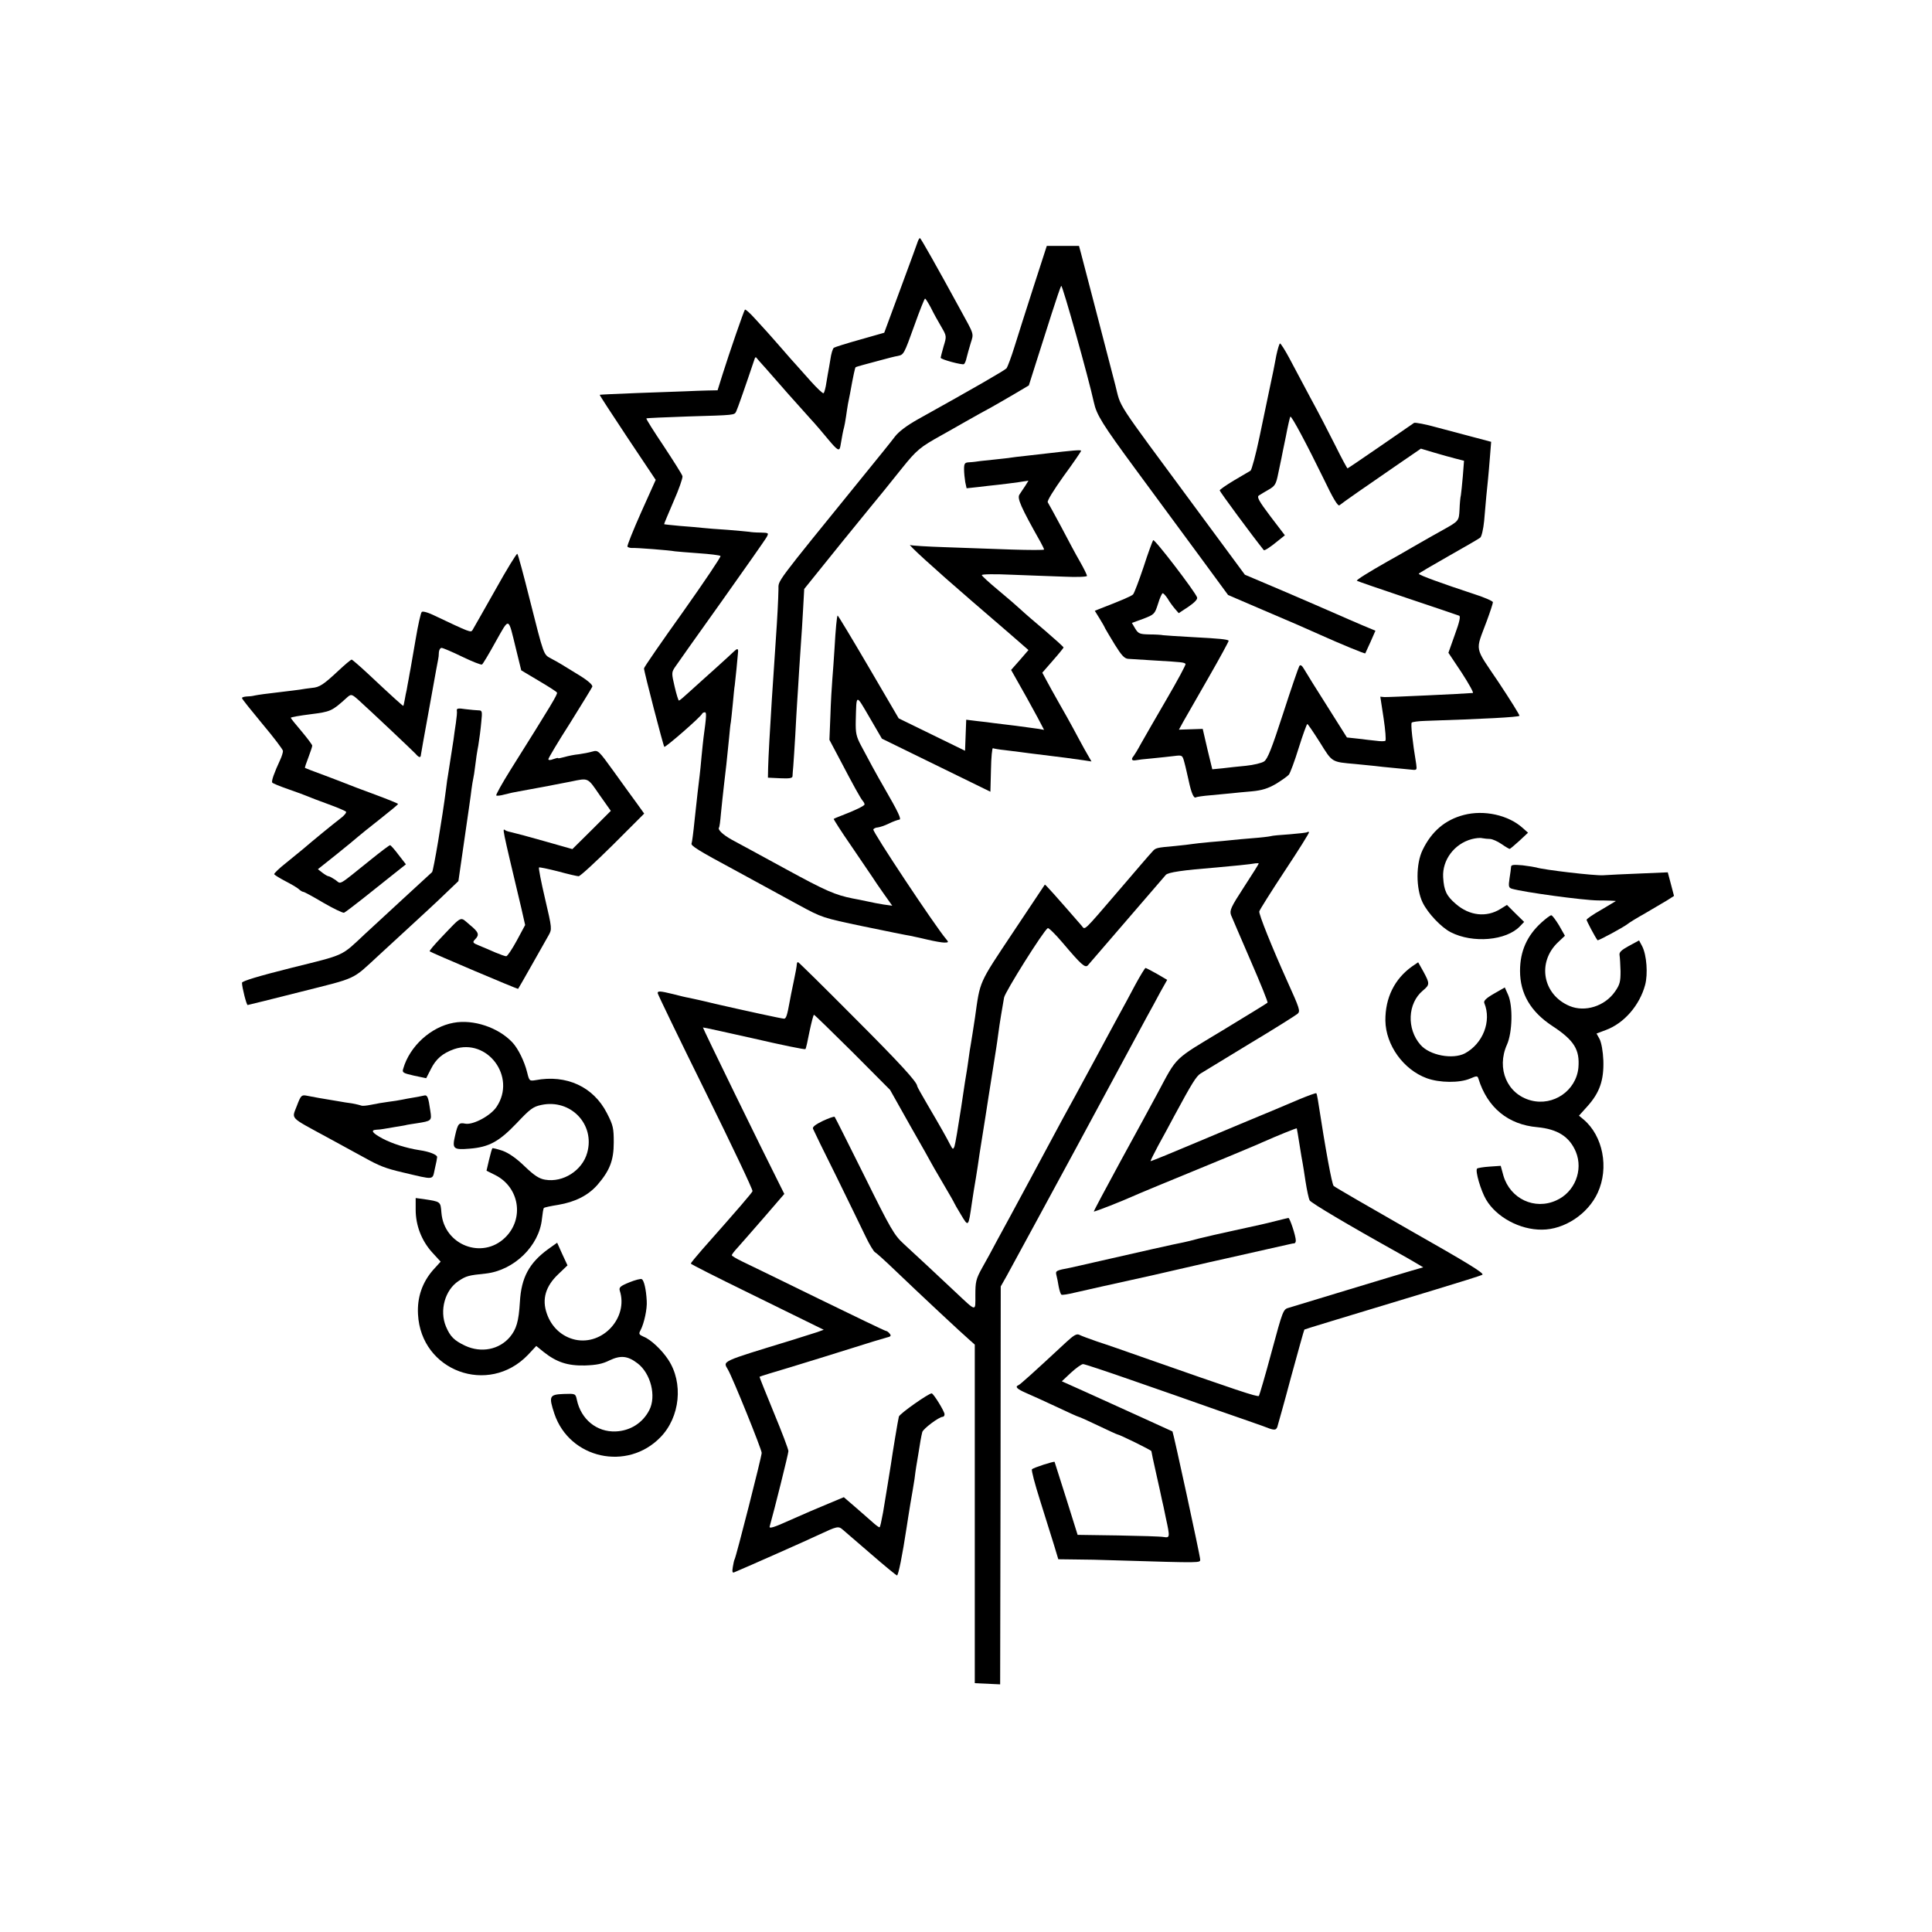 <?xml version="1.0" standalone="no"?>
<!DOCTYPE svg PUBLIC "-//W3C//DTD SVG 20010904//EN"
 "http://www.w3.org/TR/2001/REC-SVG-20010904/DTD/svg10.dtd">
<svg version="1.0" xmlns="http://www.w3.org/2000/svg"
 width="990pt" height="990pt" viewBox="0 0 990 990"
 preserveAspectRatio="xMidYMid meet">
<g transform="translate(0,990) scale(0.1,-0.1)"
fill="#000000" stroke="none">
<path d="M4705 8668 c-2 -7 -42 -116 -89 -243 l-85 -230 -123 -35 c-68 -19
-129 -38 -135 -42 -6 -4 -14 -31 -18 -60 -5 -29 -9 -55 -10 -58 -1 -3 -5 -29
-10 -58 -4 -29 -11 -54 -15 -57 -4 -2 -34 26 -66 62 -33 37 -66 74 -74 83 -8
8 -42 47 -75 85 -33 38 -67 76 -75 85 -8 9 -36 39 -62 68 -26 29 -49 49 -51
45 -7 -10 -81 -225 -114 -330 l-26 -83 -51 -1 c-28 -1 -78 -2 -111 -4 -33 -1
-145 -5 -250 -9 -104 -4 -190 -8 -192 -9 -1 -2 63 -100 142 -219 l145 -217
-75 -167 c-41 -92 -72 -170 -70 -175 3 -4 13 -7 23 -7 20 2 196 -12 220 -17 9
-1 64 -6 122 -10 58 -4 108 -10 112 -14 4 -3 -83 -132 -192 -286 -110 -154
-200 -284 -200 -290 0 -17 99 -397 104 -402 5 -5 188 154 194 170 2 4 8 7 14
7 9 0 8 -21 -7 -130 -2 -14 -6 -56 -10 -95 -3 -38 -8 -83 -10 -100 -6 -46 -13
-110 -26 -230 -6 -60 -13 -113 -15 -116 -7 -12 32 -36 231 -143 110 -60 253
-138 319 -174 118 -64 120 -65 330 -109 116 -24 224 -46 239 -48 15 -3 56 -12
90 -20 34 -8 73 -15 86 -15 22 0 23 2 9 18 -54 63 -379 552 -373 562 3 5 14
10 23 10 9 1 35 9 57 20 22 11 46 19 53 20 13 0 -4 37 -78 165 -34 58 -85 152
-118 215 -25 47 -28 65 -27 125 4 143 -1 141 70 20 l64 -110 278 -136 278
-136 3 114 c1 62 6 112 10 109 4 -2 32 -7 62 -10 30 -4 66 -8 80 -10 14 -2 67
-9 118 -15 97 -12 139 -17 206 -27 l39 -6 -36 63 c-19 35 -46 84 -59 109 -13
25 -45 81 -70 125 -25 44 -55 98 -66 119 l-21 39 54 62 c30 34 55 65 55 67 0
3 -42 41 -92 84 -51 43 -108 92 -126 109 -18 17 -70 62 -117 101 -46 38 -84
73 -84 77 -1 5 68 6 152 2 83 -3 205 -8 270 -10 64 -3 117 -1 117 4 0 5 -16
38 -36 73 -20 34 -63 115 -96 178 -34 63 -65 120 -69 126 -5 6 29 61 81 134
50 68 90 127 90 130 0 6 -43 2 -180 -14 -25 -3 -72 -8 -105 -12 -33 -3 -67 -8
-75 -9 -8 -2 -51 -6 -95 -11 -44 -4 -83 -9 -87 -10 -5 -1 -19 -2 -33 -3 -21
-1 -25 -6 -25 -35 0 -18 3 -48 6 -66 l7 -32 56 6 c31 4 79 9 106 12 28 3 74 9
103 13 l52 8 -16 -26 c-10 -14 -23 -35 -30 -45 -13 -19 6 -63 108 -244 10 -18
18 -35 18 -38 0 -3 -75 -3 -167 0 -93 3 -244 9 -338 12 -93 3 -174 8 -180 11
-23 12 121 -120 316 -288 47 -41 132 -114 188 -162 l101 -88 -44 -51 -45 -51
26 -46 c36 -63 70 -124 110 -198 l33 -63 -27 5 c-16 2 -68 9 -118 16 -49 6
-101 12 -115 14 -14 2 -51 7 -82 10 l-57 7 -3 -80 -3 -79 -170 83 -170 83
-155 265 c-85 145 -156 263 -158 262 -4 -5 -10 -66 -16 -171 -3 -49 -8 -119
-11 -155 -3 -36 -8 -120 -10 -188 l-5 -123 54 -102 c67 -128 106 -199 117
-211 5 -6 9 -13 9 -18 0 -7 -49 -31 -120 -58 -19 -7 -37 -15 -38 -16 -2 -1 38
-64 90 -139 51 -75 100 -147 108 -159 8 -13 34 -51 58 -85 l44 -62 -44 6 c-24
4 -63 11 -88 17 -25 5 -56 12 -70 14 -90 18 -137 38 -344 151 -127 69 -251
137 -276 150 -45 25 -73 51 -66 62 3 3 7 35 10 71 3 36 11 103 16 150 10 83
13 109 26 240 3 36 7 72 9 80 1 8 6 51 10 94 4 43 8 86 10 95 2 13 16 152 17
171 1 17 -4 18 -20 3 -10 -10 -53 -49 -96 -88 -43 -38 -101 -91 -130 -117 -28
-26 -54 -48 -57 -48 -3 0 -13 32 -22 71 -16 68 -16 73 0 98 9 14 117 166 239
337 122 172 227 321 233 333 11 20 9 21 -31 22 -24 0 -50 2 -59 4 -9 1 -59 6
-110 10 -52 3 -110 8 -129 10 -19 2 -71 7 -115 10 -44 4 -81 8 -82 9 -1 1 21
53 48 116 28 63 48 121 46 130 -2 9 -46 78 -96 154 -51 76 -91 139 -89 142 2
2 98 6 213 10 244 7 237 7 247 25 6 11 48 131 94 268 2 8 6 12 8 10 1 -2 25
-29 52 -59 27 -31 78 -89 114 -130 36 -40 86 -96 111 -124 26 -28 68 -77 94
-109 46 -55 56 -61 61 -34 9 54 15 84 19 97 2 8 7 33 10 55 3 23 8 52 10 65 3
14 7 36 10 50 18 100 26 134 29 138 3 2 19 7 38 12 18 5 60 16 93 25 33 9 71
19 85 21 31 7 31 5 87 161 26 73 50 133 53 133 3 0 16 -21 30 -47 13 -27 37
-70 53 -97 28 -48 28 -49 12 -101 -8 -29 -15 -55 -15 -58 0 -9 110 -38 119
-33 5 3 11 18 14 33 4 16 13 49 21 75 16 51 19 40 -54 173 -120 220 -202 365
-206 365 -3 0 -6 -6 -9 -12z"/>
<path d="M5297 8433 c-37 -115 -81 -253 -98 -308 -17 -55 -36 -105 -41 -112
-8 -10 -171 -104 -457 -263 -53 -30 -95 -61 -115 -87 -17 -23 -93 -117 -168
-209 -456 -562 -428 -525 -429 -574 -1 -56 -6 -149 -13 -249 -3 -42 -8 -116
-11 -166 -3 -49 -8 -117 -10 -150 -9 -138 -18 -303 -19 -350 l-1 -50 63 -3
c46 -2 62 0 63 10 0 7 2 31 4 53 2 22 6 92 10 155 3 63 8 142 10 175 2 33 7
105 10 160 4 55 8 123 10 150 2 28 7 99 10 159 l6 108 195 242 c108 132 203
250 213 261 9 11 51 64 94 117 74 92 92 107 202 168 22 12 76 43 120 68 44 25
105 59 135 75 30 17 86 49 123 71 l69 41 38 120 c21 66 57 178 79 248 23 71
44 135 49 142 5 10 141 -475 167 -596 14 -65 44 -113 214 -344 105 -143 255
-346 333 -452 l141 -192 156 -67 c209 -89 224 -96 316 -137 107 -48 228 -98
231 -95 1 2 13 28 27 59 l25 57 -67 28 c-36 15 -97 42 -136 59 -38 17 -159 69
-268 116 l-198 84 -257 348 c-417 565 -375 500 -407 624 -44 171 -165 634
-176 676 l-10 37 -83 0 -82 0 -67 -207z"/>
<path d="M6540 8078 c-7 -35 -13 -70 -15 -78 -2 -8 -11 -51 -20 -95 -9 -44
-32 -154 -51 -244 -19 -91 -40 -168 -46 -173 -7 -4 -46 -27 -85 -50 -40 -24
-73 -47 -73 -51 0 -6 162 -226 226 -306 4 -4 36 17 78 52 l30 24 -74 97 c-59
78 -71 100 -59 107 8 5 30 19 50 30 33 19 38 28 49 83 7 33 14 68 16 76 1 8
12 59 23 113 10 54 21 100 23 102 6 6 87 -147 170 -317 49 -103 74 -144 82
-137 14 12 137 98 296 207 l121 83 67 -20 c37 -11 87 -25 111 -31 l43 -11 -6
-78 c-4 -43 -8 -87 -10 -98 -3 -11 -6 -45 -7 -74 -3 -59 -4 -59 -84 -104 -27
-15 -95 -53 -150 -85 -55 -32 -116 -67 -135 -77 -100 -57 -161 -95 -157 -99 2
-2 118 -42 258 -89 140 -47 259 -87 266 -90 8 -3 2 -32 -22 -97 l-33 -93 68
-102 c37 -57 63 -104 57 -104 -42 -4 -432 -22 -453 -21 l-21 2 17 -111 c9 -60
13 -112 9 -115 -5 -3 -26 -3 -46 0 -21 2 -63 7 -95 11 l-56 6 -99 157 c-55 86
-108 172 -118 189 -13 23 -21 29 -27 20 -4 -6 -42 -116 -83 -243 -58 -179 -80
-235 -98 -246 -12 -8 -53 -18 -92 -22 -38 -4 -93 -9 -121 -13 l-52 -5 -25 103
-24 104 -61 -2 -61 -2 23 42 c13 23 72 125 130 227 58 101 104 186 102 187 -7
7 -48 11 -181 18 -77 4 -146 9 -155 10 -8 2 -40 4 -70 4 -50 1 -57 4 -73 30
l-17 29 58 21 c57 22 59 24 76 77 9 30 20 54 24 54 4 0 15 -12 25 -27 9 -16
26 -39 37 -52 l20 -23 50 33 c32 22 48 39 44 48 -10 29 -218 301 -225 293 -3
-4 -26 -65 -49 -137 -24 -71 -48 -135 -54 -141 -9 -9 -55 -29 -174 -75 l-22
-9 23 -37 c13 -21 27 -45 30 -53 4 -8 27 -46 50 -84 33 -53 48 -70 67 -72 14
-1 78 -5 144 -9 135 -8 143 -9 151 -17 3 -3 -40 -83 -96 -179 -56 -96 -115
-199 -132 -229 -16 -30 -34 -59 -38 -64 -14 -16 -10 -25 9 -22 9 2 49 7 87 10
39 4 89 9 112 12 41 5 42 5 52 -33 6 -21 15 -63 22 -93 13 -62 26 -93 37 -86
4 3 39 8 77 11 39 4 86 8 105 10 19 2 67 7 105 10 53 5 83 15 123 38 29 18 59
39 66 47 7 8 30 70 51 138 21 67 41 122 44 122 3 0 32 -43 65 -95 64 -103 58
-99 181 -110 39 -4 83 -8 100 -10 16 -2 59 -7 95 -10 36 -3 78 -8 93 -9 27 -3
28 -2 24 28 -19 114 -29 207 -23 213 4 4 35 8 69 9 304 10 475 19 483 26 2 3
-46 80 -107 172 -127 189 -120 153 -60 315 17 46 31 89 31 95 0 6 -46 26 -103
44 -149 49 -277 95 -277 102 1 3 69 43 152 90 83 47 156 89 163 95 7 5 16 44
20 85 8 100 15 166 20 215 2 22 7 74 10 116 l6 75 -83 22 c-46 12 -132 35
-192 51 -60 17 -114 27 -120 24 -6 -4 -84 -58 -174 -120 -90 -62 -165 -113
-167 -113 -2 0 -31 53 -63 118 -32 64 -90 176 -129 247 -38 72 -87 163 -108
203 -21 39 -42 72 -46 72 -3 0 -12 -28 -19 -62z"/>
<path d="M2538 6877 c-60 -106 -112 -198 -117 -206 -9 -13 -10 -13 -204 79
-28 13 -52 19 -56 14 -5 -5 -19 -67 -31 -139 -12 -71 -24 -139 -26 -150 -2
-11 -7 -36 -10 -55 -4 -19 -8 -44 -10 -55 -3 -11 -7 -33 -10 -50 -3 -16 -6
-30 -7 -32 -2 -2 -56 47 -185 168 -41 38 -77 69 -80 69 -4 0 -34 -25 -67 -56
-78 -73 -98 -86 -137 -89 -18 -2 -46 -6 -63 -9 -16 -2 -52 -7 -80 -10 -95 -11
-130 -16 -150 -20 -11 -3 -30 -5 -42 -5 -13 -1 -23 -4 -23 -8 0 -5 48 -64 105
-133 58 -69 105 -131 105 -138 0 -8 -6 -28 -14 -45 -31 -67 -46 -109 -41 -117
2 -4 39 -19 82 -34 43 -15 87 -31 98 -36 11 -5 58 -23 105 -40 47 -17 89 -35
93 -39 4 -4 -9 -21 -30 -36 -38 -29 -149 -120 -188 -154 -11 -9 -50 -41 -87
-71 -37 -29 -65 -56 -63 -60 3 -4 28 -20 57 -35 29 -15 60 -33 69 -41 8 -8 19
-14 23 -14 5 0 51 -25 103 -56 52 -30 100 -53 106 -51 7 3 50 36 97 73 47 37
115 92 152 121 l68 54 -38 49 c-20 27 -40 49 -43 49 -3 1 -48 -33 -100 -75
-173 -139 -149 -125 -180 -103 -15 10 -31 19 -36 19 -4 0 -18 8 -31 18 l-23
18 93 74 c51 41 101 82 112 92 10 9 60 49 112 90 51 40 93 75 94 78 0 3 -53
24 -117 48 -65 24 -127 47 -138 52 -11 5 -65 25 -120 46 -55 20 -101 38 -102
39 -2 1 6 25 17 53 11 29 20 56 20 61 0 5 -25 38 -55 74 -30 35 -55 66 -55 69
0 3 45 11 101 18 103 13 110 16 183 82 25 23 27 23 63 -9 60 -54 276 -258 292
-275 18 -21 27 -23 28 -5 1 6 17 100 37 207 45 248 47 262 51 280 2 8 4 25 4
38 1 12 7 22 14 22 6 0 54 -20 105 -45 52 -25 97 -43 102 -40 4 2 36 55 70
117 72 127 63 130 104 -37 l27 -110 89 -53 c49 -29 92 -56 94 -61 5 -7 -27
-60 -238 -396 -43 -69 -76 -128 -73 -131 3 -3 22 -1 43 5 22 6 55 13 74 16 36
6 211 39 265 50 92 19 85 22 147 -68 l58 -82 -98 -98 -99 -98 -141 40 c-77 22
-152 42 -166 45 -14 3 -30 7 -36 11 -16 10 -22 36 81 -397 l20 -88 -43 -80
c-24 -44 -48 -80 -54 -80 -6 0 -31 9 -55 19 -24 11 -61 26 -82 35 -35 14 -37
17 -23 32 24 24 20 37 -28 76 -50 42 -34 50 -145 -66 -35 -37 -62 -68 -59 -71
6 -6 451 -195 453 -192 1 1 33 56 70 122 37 66 76 134 86 152 18 32 18 34 -18
188 -20 85 -34 157 -31 160 2 2 46 -7 97 -20 51 -14 99 -25 106 -25 8 0 86 72
175 160 l161 161 -38 53 c-21 28 -74 102 -118 163 -78 108 -80 110 -109 102
-17 -5 -48 -11 -70 -14 -23 -2 -56 -9 -73 -14 -18 -5 -33 -8 -33 -6 0 3 -11 0
-25 -5 -15 -6 -25 -6 -25 0 0 5 49 88 110 183 60 96 112 181 115 188 3 9 -20
30 -67 59 -94 58 -107 66 -145 86 -38 21 -35 11 -109 304 -31 124 -59 228 -63
232 -3 4 -54 -79 -113 -185z"/>
<path d="M2341 6259 c2 -8 -1 -36 -5 -64 -4 -27 -10 -66 -12 -85 -6 -39 -22
-142 -28 -180 -3 -14 -7 -45 -10 -70 -19 -150 -65 -423 -72 -429 -14 -13 -284
-261 -344 -317 -124 -116 -97 -104 -375 -173 -167 -42 -255 -68 -255 -77 0
-23 23 -114 29 -114 3 0 126 31 273 68 293 74 259 58 398 186 30 28 104 96
164 151 60 55 140 129 177 165 l68 65 31 215 c17 118 34 233 36 255 3 22 7 47
9 55 2 8 7 38 10 65 3 28 10 75 16 105 5 30 12 83 15 118 6 57 5 62 -14 62
-10 0 -40 3 -66 6 -38 6 -47 4 -45 -7z"/>
<path d="M7501 5724 c-96 -25 -165 -84 -211 -179 -35 -71 -35 -198 0 -270 27
-55 95 -127 144 -152 113 -58 285 -43 355 31 l21 22 -44 43 -44 44 -34 -21
c-71 -44 -158 -35 -228 26 -48 41 -61 68 -65 137 -5 88 57 171 146 195 19 5
43 8 54 5 11 -2 29 -4 41 -4 12 -1 38 -12 58 -26 20 -14 39 -25 42 -25 2 0 25
19 49 41 l45 42 -27 24 c-74 67 -199 94 -302 67z"/>
<path d="M6699 5636 c-3 -3 -43 -7 -89 -11 -47 -3 -92 -7 -100 -10 -8 -2 -49
-7 -90 -10 -41 -3 -91 -8 -110 -10 -19 -2 -68 -7 -109 -10 -41 -4 -82 -8 -92
-10 -10 -2 -48 -6 -86 -10 -100 -9 -101 -9 -120 -31 -10 -10 -81 -93 -158
-183 -202 -235 -183 -217 -203 -194 -132 152 -186 212 -188 210 -1 -1 -75
-112 -164 -246 -177 -266 -167 -244 -194 -436 -8 -54 -18 -116 -22 -140 -2
-11 -7 -40 -10 -65 -3 -25 -8 -53 -9 -62 -2 -9 -16 -97 -30 -194 -15 -98 -30
-187 -34 -198 -7 -18 -9 -17 -23 10 -19 37 -47 87 -114 201 -30 51 -54 94 -54
97 0 21 -88 117 -328 357 -152 153 -280 279 -283 279 -3 0 -6 -6 -6 -12 0 -7
-7 -47 -16 -88 -9 -41 -18 -88 -21 -105 -12 -67 -18 -85 -28 -85 -12 0 -195
40 -353 76 -60 15 -121 28 -135 31 -14 2 -50 11 -81 19 -66 16 -79 17 -79 5 0
-5 110 -233 245 -506 135 -274 244 -503 241 -509 -4 -10 -70 -87 -257 -298
-32 -37 -59 -69 -59 -73 0 -3 134 -71 298 -151 163 -80 316 -155 340 -167 l43
-21 -33 -12 c-18 -6 -78 -25 -133 -42 -366 -112 -351 -105 -325 -150 25 -43
173 -409 173 -427 0 -19 -131 -533 -139 -546 -2 -3 -6 -20 -9 -39 -4 -24 -2
-31 7 -27 35 14 390 171 435 193 92 43 99 45 121 26 11 -9 76 -66 145 -125 69
-60 129 -109 133 -110 7 -2 28 103 50 248 3 22 12 76 19 120 8 44 17 100 21
125 3 25 7 54 9 65 2 11 6 38 10 60 9 59 16 98 21 117 5 17 86 78 105 78 5 0
9 6 9 13 0 15 -57 107 -66 107 -16 0 -164 -104 -168 -119 -4 -14 -33 -189 -41
-246 -2 -17 -28 -170 -40 -245 -9 -47 -14 -73 -18 -76 -1 -2 -14 7 -28 19 -13
12 -54 47 -89 78 l-66 57 -79 -33 c-44 -18 -131 -55 -193 -83 -86 -39 -112
-47 -108 -34 24 85 96 373 96 386 0 10 -34 99 -75 198 -41 100 -74 182 -73
183 2 2 73 24 158 49 85 26 225 69 310 96 85 27 167 52 183 56 22 5 25 9 16
20 -6 8 -15 14 -19 14 -5 0 -160 75 -347 166 -186 91 -362 177 -390 190 -29
14 -53 28 -53 32 0 4 13 21 28 37 15 17 76 86 134 153 l107 124 -23 46 c-91
180 -396 805 -394 807 2 1 119 -25 262 -57 142 -33 260 -57 263 -54 3 2 12 43
21 90 10 47 20 86 23 86 3 0 92 -87 198 -192 l192 -193 104 -185 c58 -101 105
-185 105 -186 0 -1 27 -48 60 -104 33 -56 60 -103 60 -105 0 -1 15 -28 34 -59
39 -65 38 -65 56 59 7 44 13 87 15 95 2 8 8 50 15 93 6 43 13 88 15 100 2 12
13 83 25 157 11 74 23 146 25 160 2 14 9 57 15 95 6 39 13 81 15 95 2 14 7 45
10 70 3 25 10 70 15 100 5 30 12 70 15 88 5 29 202 343 224 356 4 3 39 -31 77
-76 94 -111 114 -129 128 -115 6 7 96 111 200 232 104 121 194 225 200 232 12
13 85 24 261 38 61 5 180 17 198 21 9 1 17 1 17 -1 0 -2 -34 -57 -76 -121 -67
-103 -74 -119 -66 -143 6 -14 51 -120 101 -235 50 -115 89 -211 86 -214 -2 -3
-107 -67 -232 -143 -252 -152 -229 -129 -331 -320 -28 -52 -113 -209 -190
-349 -76 -140 -138 -256 -137 -258 3 -3 147 54 200 78 19 9 176 74 480 199 83
35 164 68 180 76 81 36 178 75 180 73 1 -2 7 -39 14 -83 7 -44 14 -87 16 -95
2 -8 8 -51 15 -95 7 -44 16 -87 21 -96 7 -13 197 -126 454 -269 22 -12 60 -34
84 -48 l44 -26 -59 -17 c-32 -9 -180 -54 -329 -99 -148 -45 -284 -86 -300 -91
-30 -8 -31 -12 -89 -226 -32 -120 -62 -221 -65 -226 -7 -7 -119 31 -581 193
-96 34 -208 73 -249 86 -40 14 -81 29 -90 34 -14 7 -29 -2 -68 -38 -173 -161
-236 -217 -244 -220 -20 -8 -7 -20 39 -40 26 -11 96 -43 156 -71 59 -28 110
-51 113 -51 3 0 48 -20 100 -45 52 -25 96 -45 98 -45 10 0 175 -81 175 -86 0
-3 11 -56 25 -117 14 -62 27 -121 29 -132 3 -11 12 -53 20 -93 22 -100 21
-103 -11 -98 -16 3 -121 6 -234 8 l-207 3 -58 185 c-32 102 -59 187 -60 189
-3 4 -107 -29 -116 -38 -4 -4 15 -76 42 -161 27 -85 59 -188 71 -227 l22 -73
81 -1 c45 0 146 -2 226 -5 432 -13 420 -13 420 5 0 18 -138 653 -142 656 -3 2
-253 115 -440 200 l-127 57 47 44 c26 24 54 44 62 44 8 0 119 -37 245 -81 127
-44 325 -113 440 -154 116 -40 221 -77 235 -82 58 -23 67 -24 75 -6 3 10 36
126 71 258 36 131 66 240 68 242 2 2 144 45 669 204 125 38 235 72 243 77 12
7 -84 65 -368 226 -210 120 -388 223 -394 229 -9 10 -40 176 -81 442 -3 17 -6
32 -8 33 -2 2 -41 -12 -87 -31 -46 -20 -182 -77 -303 -127 -121 -51 -233 -98
-250 -105 -80 -34 -204 -85 -209 -85 -2 0 15 35 38 78 23 42 62 113 85 157 89
165 111 200 133 214 13 8 127 77 253 154 127 76 236 145 244 152 15 14 12 24
-54 170 -76 169 -146 342 -142 355 2 8 61 102 131 208 71 107 126 195 124 198
-3 2 -7 2 -9 0z"/>
<path d="M7743 5458 c0 -7 -4 -34 -8 -60 -6 -40 -4 -47 12 -52 62 -18 363 -59
441 -60 50 0 92 -2 92 -3 0 0 -34 -21 -75 -45 -41 -23 -75 -47 -75 -51 0 -6
42 -86 56 -105 3 -4 134 67 154 83 8 7 49 32 90 55 41 24 91 54 112 66 l36 23
-16 61 -16 60 -141 -6 c-77 -3 -162 -7 -190 -9 -43 -3 -307 28 -343 40 -7 2
-38 7 -70 11 -46 4 -59 3 -59 -8z"/>
<path d="M7899 5173 c-74 -67 -110 -147 -110 -248 0 -116 54 -209 165 -282
113 -74 142 -122 134 -215 -12 -117 -128 -197 -243 -167 -122 32 -178 163
-123 286 28 62 31 199 6 255 l-17 38 -56 -32 c-40 -23 -54 -37 -49 -48 38 -93
-7 -208 -100 -258 -63 -32 -180 -10 -227 44 -72 82 -66 213 12 278 36 30 36
36 3 97 l-27 48 -31 -21 c-90 -64 -138 -161 -137 -278 2 -125 92 -251 212
-295 66 -24 168 -25 222 -2 35 15 38 15 43 -1 46 -148 152 -235 302 -248 103
-10 164 -48 197 -126 39 -95 -6 -207 -100 -249 -111 -51 -236 8 -271 126 l-14
51 -58 -4 c-31 -2 -60 -7 -63 -10 -11 -11 19 -113 46 -159 53 -90 173 -155
286 -154 115 0 236 80 286 189 59 128 27 292 -73 376 l-23 19 44 49 c62 69 84
133 81 233 -2 49 -10 91 -19 110 l-16 29 48 18 c94 35 173 127 201 231 15 56
8 153 -15 198 l-16 30 -52 -28 c-40 -22 -51 -33 -48 -48 2 -11 4 -48 5 -82 0
-53 -3 -68 -29 -105 -52 -74 -153 -106 -232 -73 -138 58 -168 224 -59 327 l35
33 -30 53 c-17 28 -35 52 -40 52 -5 0 -27 -16 -50 -37z"/>
<path d="M5817 4853 c-26 -49 -65 -122 -88 -163 -22 -41 -75 -138 -116 -215
-42 -77 -88 -162 -103 -190 -15 -27 -43 -79 -63 -115 -107 -200 -248 -461
-269 -500 -14 -25 -44 -81 -68 -125 -23 -44 -58 -108 -78 -143 -31 -56 -34
-71 -34 -138 0 -87 8 -88 -103 16 -93 88 -198 185 -264 246 -49 45 -66 74
-201 347 -82 164 -150 301 -153 304 -3 3 -31 -7 -61 -21 -37 -18 -54 -31 -50
-40 3 -8 57 -119 121 -247 63 -129 130 -266 149 -306 19 -40 41 -76 48 -80 8
-4 54 -46 103 -93 122 -117 350 -330 382 -357 l26 -23 0 -867 0 -868 65 -3 65
-3 2 1019 1 1020 30 53 c51 94 238 437 355 654 61 113 263 488 363 673 19 34
50 91 69 127 l36 64 -53 31 c-29 16 -55 30 -58 30 -3 0 -27 -39 -53 -87z"/>
<path d="M2324 4659 c-116 -21 -225 -120 -258 -236 -6 -19 -1 -22 56 -35 l62
-13 24 47 c26 52 60 81 119 102 171 58 320 -142 218 -295 -30 -46 -120 -94
-160 -87 -34 7 -39 0 -53 -61 -16 -68 -9 -74 75 -67 99 8 150 36 240 130 69
73 84 85 127 94 150 32 276 -99 235 -245 -25 -91 -124 -154 -216 -138 -30 5
-55 21 -104 68 -42 41 -81 68 -113 80 -27 9 -51 15 -53 13 -2 -2 -10 -29 -17
-59 l-13 -56 46 -23 c123 -63 148 -223 50 -319 -117 -115 -313 -40 -327 126
-5 59 -2 57 -94 71 l-38 5 0 -60 c0 -80 30 -158 84 -218 l44 -48 -39 -43 c-55
-63 -82 -140 -77 -227 15 -291 361 -418 563 -208 l43 46 38 -31 c66 -52 122
-71 211 -69 59 2 90 8 126 26 57 27 93 24 144 -15 68 -52 97 -169 60 -240 -34
-66 -98 -106 -172 -109 -97 -4 -178 62 -199 162 -7 32 -7 32 -68 30 -73 -3
-77 -11 -47 -102 78 -230 373 -295 543 -120 101 103 119 279 40 398 -32 49
-89 103 -125 117 -25 11 -27 15 -17 33 19 36 35 111 32 151 -3 59 -14 105 -25
111 -5 4 -34 -4 -64 -16 -47 -19 -54 -26 -49 -43 44 -137 -86 -281 -228 -251
-68 15 -122 64 -146 134 -26 74 -6 140 58 201 l48 46 -27 58 -26 58 -45 -32
c-98 -71 -139 -146 -146 -272 -6 -100 -18 -139 -51 -179 -55 -65 -147 -83
-229 -45 -57 27 -77 47 -99 99 -34 82 -5 187 65 233 39 26 51 29 139 38 144
16 274 141 288 280 3 28 7 53 10 56 2 3 35 10 73 16 88 15 153 48 201 102 63
73 84 125 84 218 0 73 -3 88 -35 150 -69 135 -207 199 -366 169 -31 -5 -32 -4
-43 41 -14 56 -46 121 -75 152 -72 77 -200 120 -302 101z"/>
<path d="M1521 4233 c-26 -69 -41 -54 154 -160 77 -42 160 -87 185 -101 84
-47 115 -59 205 -80 165 -39 150 -40 163 18 7 29 12 56 12 61 0 12 -40 28 -89
35 -71 11 -142 34 -191 60 -52 28 -63 43 -32 45 9 0 26 2 37 4 11 2 40 7 65
11 25 4 50 8 55 10 6 1 28 5 50 8 77 12 78 13 70 64 -10 71 -15 83 -33 78 -9
-2 -33 -7 -52 -10 -19 -3 -46 -8 -60 -11 -14 -3 -45 -8 -70 -11 -25 -3 -64
-10 -88 -15 -24 -5 -47 -7 -51 -4 -5 2 -26 7 -47 11 -22 3 -50 7 -64 10 -75
12 -148 25 -171 30 -24 4 -28 0 -48 -53z"/>
<path d="M6540 3644 c-71 -18 -74 -18 -215 -49 -66 -14 -147 -33 -180 -41 -33
-9 -69 -18 -80 -20 -25 -4 -256 -56 -430 -96 -71 -16 -139 -32 -150 -34 -74
-14 -77 -16 -72 -37 3 -12 9 -39 12 -60 4 -20 10 -39 14 -41 4 -3 34 2 67 10
47 11 190 43 399 89 35 8 158 36 222 51 33 8 101 23 150 34 144 33 317 71 333
75 8 2 18 4 23 4 4 1 7 7 7 14 0 24 -31 117 -38 116 -4 -1 -32 -7 -62 -15z"/>
</g>
</svg>
